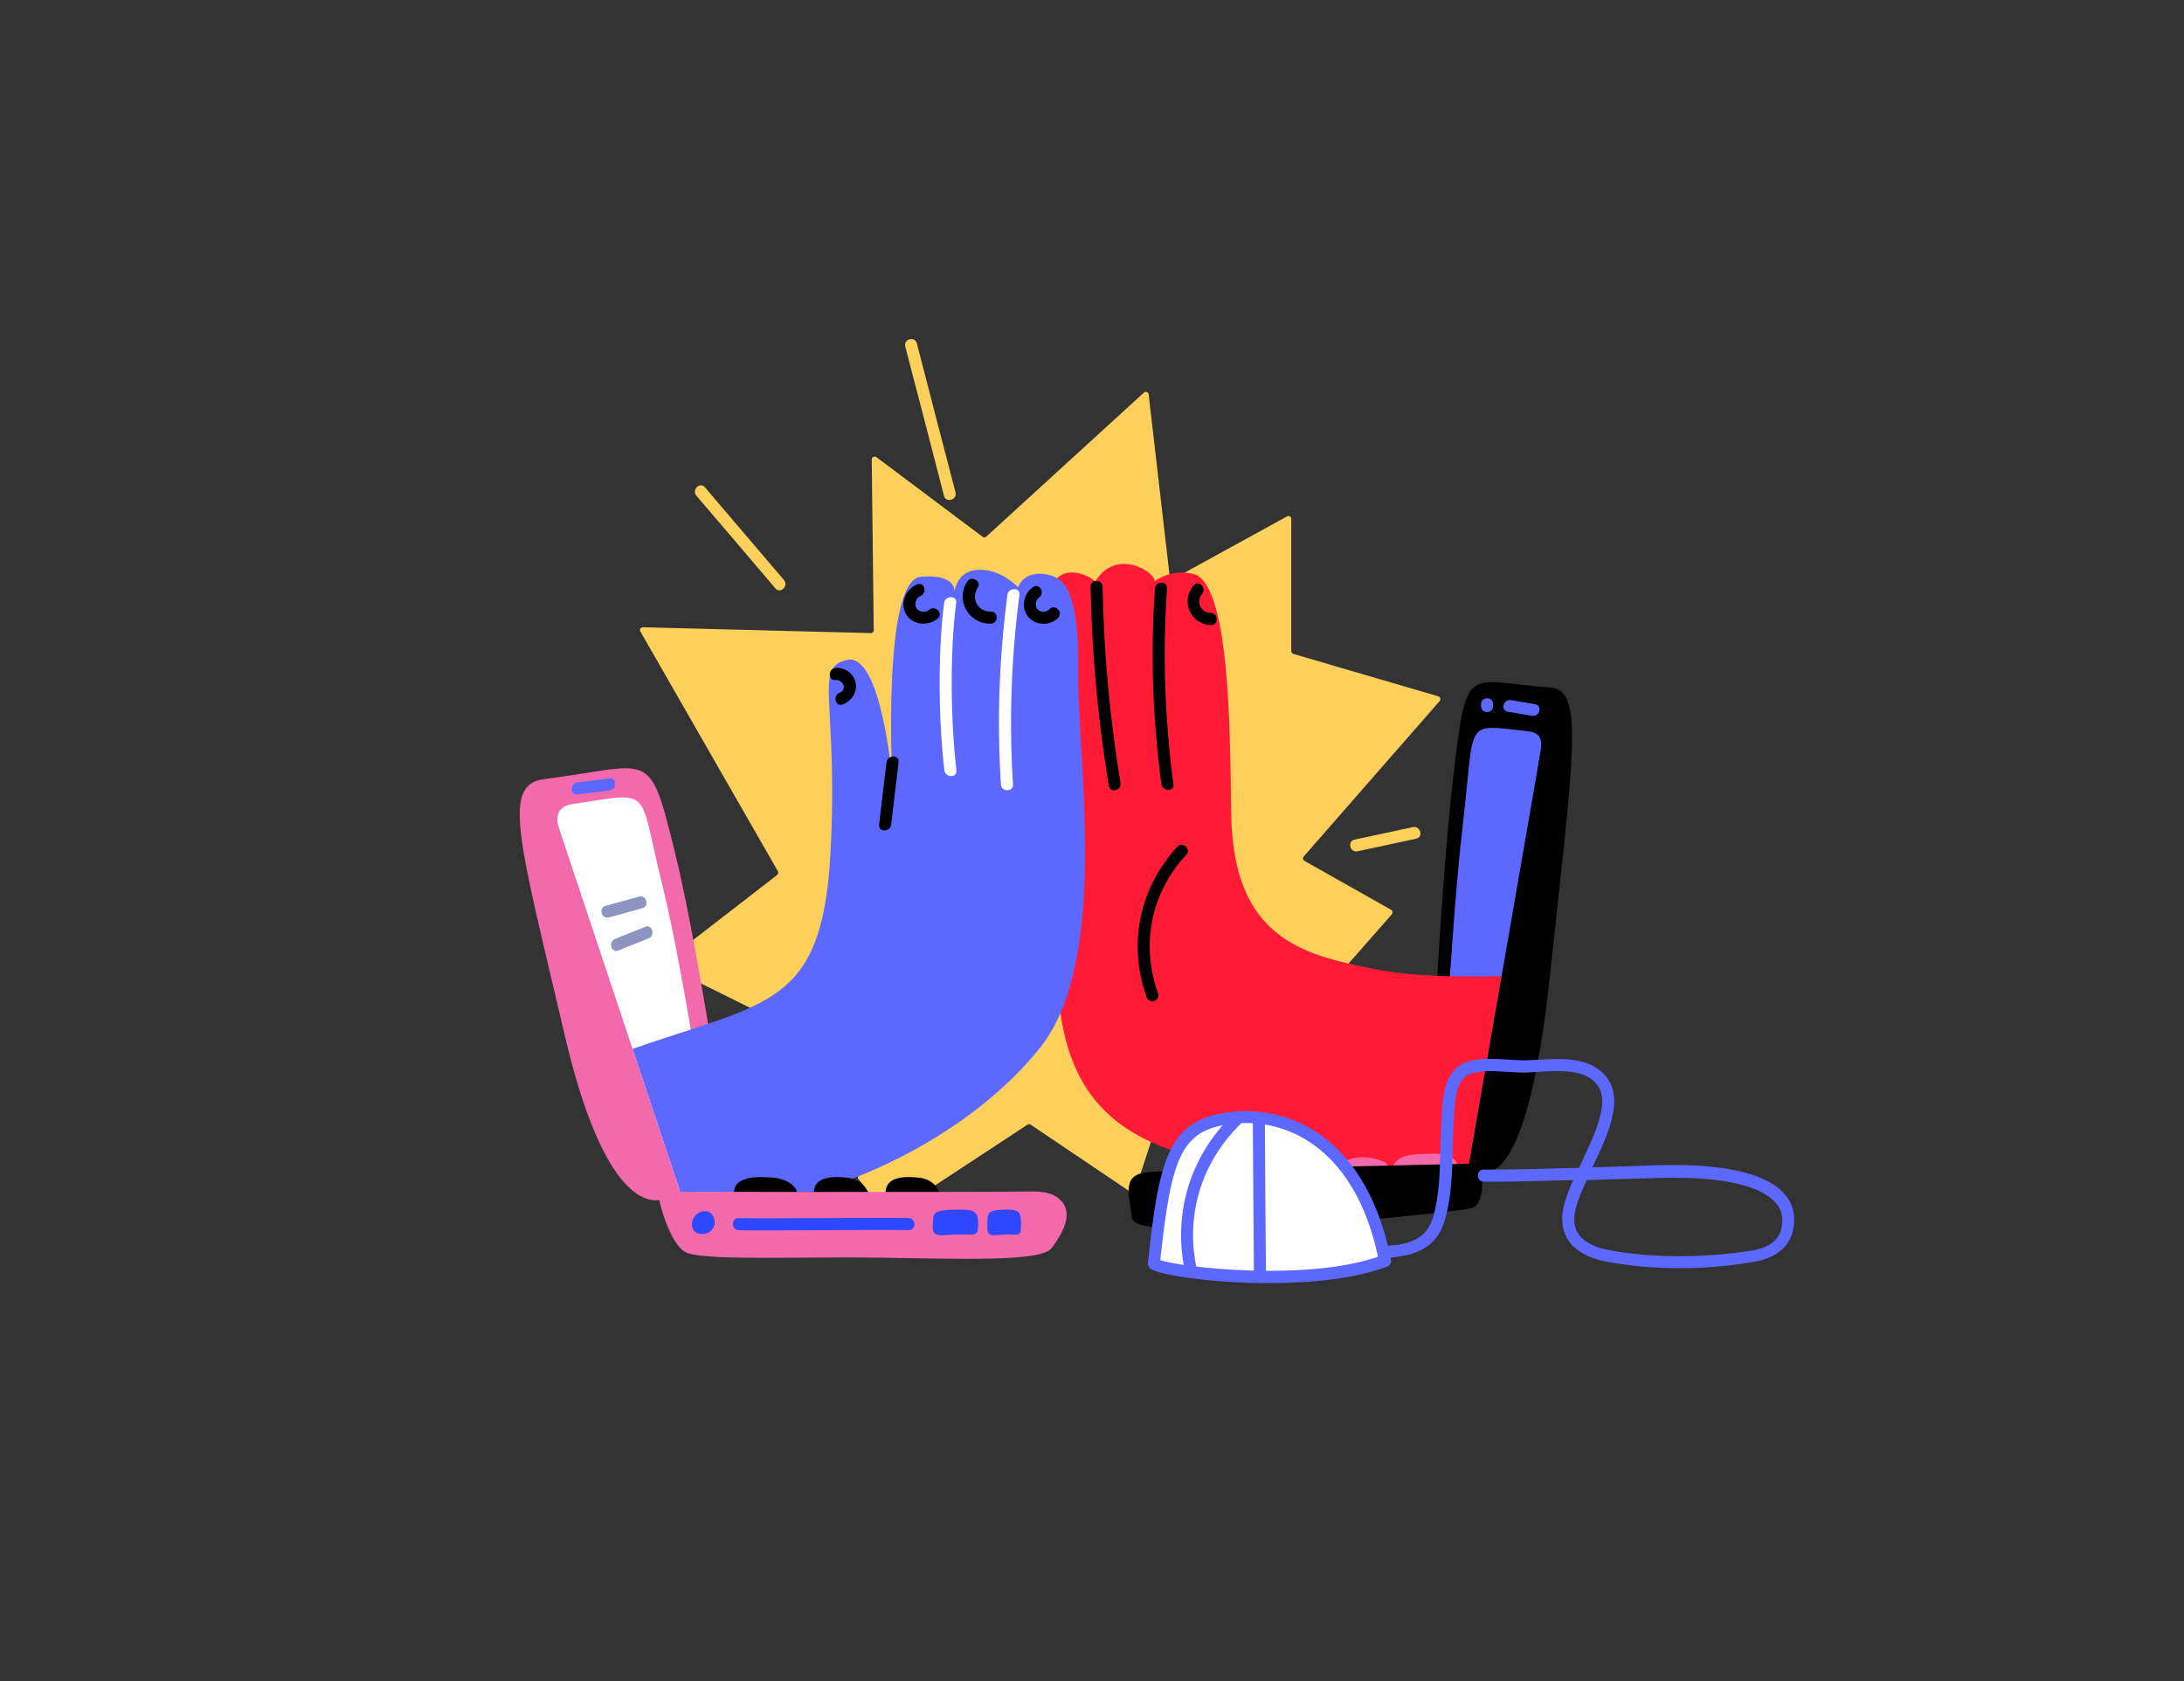 <?xml version="1.0" encoding="utf-8"?>
<svg xmlns="http://www.w3.org/2000/svg" id="_1" style="enable-background:new 0 0 977.1 752;" version="1.1" viewBox="0 0 977.1 752" x="0px" y="0px">
<rect x="0" y="0" width="977.1" height="752" fill="#333333" stroke="none"/>
<style type="text/css">
	.st0{fill:#FDD05B;}
	.st1{fill:#F26AAC;}
	.st2{fill:#FFFFFF;}
	.st3{fill:#5C68FF;}
	.st4{fill:#8C94BF;}
	.st5{fill:#FF1A36;}
	.st6{fill:#2E47FF;}
</style>
<g id="Light">
	<path class="st0" d="M427.5,220.3c-5.8-22.2-11.6-44.5-17.3-66.7c-0.9-3.4-6.1-1.9-5.2,1.4c5.8,22.2,11.6,44.5,17.3,66.7&#xD;&#xA;		C423.1,225.1,428.3,223.7,427.5,220.3z"/>
	<path class="st0" d="M439.7,240.2l-47.6-35.7c-0.9-0.6-2.1,0-2.1,1l0.9,76.4c0,0.7-0.6,1.3-1.3,1.3l-102-2.6c-1,0-1.6,1.1-1.1,1.9&#xD;&#xA;		l61.5,107.2c0.3,0.6,0.2,1.3-0.3,1.7L297.8,430c-0.7,0.6-0.6,1.7,0.2,2.2l100.9,50c0.6,0.3,0.9,1,0.6,1.6l-15.6,42.5&#xD;&#xA;		c-0.2,0.4-0.1,0.9,0.2,1.2l12.4,15.7c0.4,0.5,1.2,0.6,1.7,0.3l61.5-40.4c0.4-0.3,1-0.3,1.4,0l44.8,30.2c0.7,0.5,1.7,0.1,1.9-0.7&#xD;&#xA;		l12.9-39.5c0.1-0.3,0.3-0.5,0.5-0.7l63.5-40.3c0.1-0.1,0.2-0.1,0.3-0.2l37.7-42.9c0.5-0.6,0.4-1.6-0.3-2l-38.8-21.9&#xD;&#xA;		c-0.7-0.4-0.9-1.3-0.3-2l60.8-69.5c0.6-0.7,0.3-1.8-0.6-2.1l-64.9-19c-0.5-0.2-0.9-0.7-0.9-1.2v-59.2c0-1-1-1.6-1.9-1.1l-50.6,27.8&#xD;&#xA;		c-0.8,0.4-1.8-0.1-1.9-1l-9.4-81.4c-0.1-1-1.4-1.5-2.1-0.8l-70.5,64.4C440.9,240.5,440.2,240.5,439.7,240.2z"/>
	<path class="st0" d="M632.1,370c-8.7,1.9-17.4,3.7-26.1,5.6c-3.4,0.7-2,6,1.4,5.2l26.1-5.6C637,374.5,635.5,369.3,632.1,370z"/>
	<path class="st0" d="M350.7,259.4c-11.8-13.8-23.6-27.6-35.3-41.4c-2.3-2.7-6.1,1.2-3.8,3.8c11.8,13.8,23.6,27.6,35.3,41.4&#xD;&#xA;		C349.2,265.9,353,262,350.7,259.4z"/>
</g>
<g id="Screen_1">
	<path class="st1" d="M242.9,348.6c49.1-6.2,47.3-14.8,59,32.4s26.7,153.4,26.7,153.4s-39.1,1.4-46-13.3&#xD;&#xA;		C275.7,506.4,242.9,348.6,242.9,348.6z"/>
	<path class="st2" d="M273.1,515.4c-1-1-2-2-2.9-3c-9.9-39.7-13.1-117.6-20.2-141.8c-1.7-5.9-0.1-9.9,6.1-10.9&#xD;&#xA;		c36.6-5.5,29.2-8,40,35.3c9.7,39,21.6,118.3,25.5,144.7c-11.9-5-23.8-9.9-36.4-14C281.2,522.2,277.2,518.8,273.1,515.4z"/>
	<path class="st3" d="M272.7,348.2c-4.8,0.6-9.6,1.2-14.4,1.8c-3.4,0.4-3.5,5.8,0,5.4c4.8-0.6,9.6-1.2,14.4-1.8&#xD;&#xA;		C276.1,353.2,276.1,347.8,272.7,348.2z"/>
	<path class="st4" d="M285.9,401.1c-5,1.4-9.9,2.7-14.9,4.1c-3.4,0.9-1.9,6.1,1.4,5.2c5-1.4,9.9-2.7,14.9-4.1&#xD;&#xA;		C290.7,405.4,289.3,400.2,285.9,401.1z"/>
	<path class="st4" d="M288.7,414.6c-4.5,1.8-9,3.6-13.5,5.4c-3.2,1.3-1.8,6.5,1.4,5.2c4.5-1.8,9-3.6,13.5-5.4&#xD;&#xA;		C293.3,418.6,291.9,413.3,288.7,414.6z"/>
</g>
<g id="Screen_2">
	<path d="M694.2,307.6c-38.8-2.7-37.9-12.6-44.2,41.5s-11.7,175.1-11.7,175.1s30.7-1.8,35.2-19C678,488.1,694.2,307.6,694.2,307.6z"/>
	<path class="st3" d="M679.5,503.9c0.7-1.2,1.4-2.4,2.1-3.6c5.4-45.5,2.2-135.3,7.5-163.3c1.4-7.1-0.7-9.4-5.6-9.9&#xD;&#xA;		c-29-3-23.4-6.5-29.2,43.2c-5.2,44.7-9.8,135-11.3,165.1c9-6.7,18-13.2,27.6-18.9C673.6,512.3,676.5,508.1,679.5,503.9z"/>
	<path class="st3" d="M662.6,315v0.9c0,3.5,5.4,3.5,5.4,0V315C668,311.5,662.6,311.5,662.6,315z"/>
	<path class="st3" d="M686.8,315c-3.6-0.6-7.2-1.2-10.8-1.8c-3.4-0.6-4.9,4.6-1.4,5.2c3.6,0.6,7.2,1.2,10.8,1.8&#xD;&#xA;		C688.8,320.8,690.2,315.6,686.8,315z"/>
</g>
<g id="Hand_2">
	<path class="st5" d="M671.8,436.7l-14.6,83.9c0,0-50.9,1.1-92.1,2.1c-10-1.1-20-2.7-29.5-4.9c-61.3-14.6-64.7-58.4-62.5-113.1&#xD;&#xA;		c2.2-54.8-8.4-121.2-4.7-137.3c3.7-16.1,16.7-11.5,21.6-7.3c9.8-15.9,28-3.2,26.4,0c0,0,7.3-5.8,17.4-3.4&#xD;&#xA;		c16.5,4,16.5,70.7,17,107.3c0.9,55.8,32,63.2,64.3,69.5C631.7,436.9,654,437.1,671.8,436.7z"/>
	<path d="M522.1,263.3c0.2-3.5-5.2-3.5-5.4,0c-2,29.3-1,58.5,2.9,87.5c0.5,3.4,5.9,3.4,5.4,0C521.1,321.8,520.1,292.6,522.1,263.3z"/>
	<path d="M493.3,262.5c-0.1-3.5-5.5-3.5-5.4,0c0.6,29.9,3.3,59.6,8.2,89.1c0.6,3.4,5.8,2,5.2-1.4&#xD;&#xA;		C496.5,321.1,493.8,291.9,493.3,262.5z"/>
	<path d="M541.7,274.2c-4.4-0.1-6.8-5-3.9-8.5c2.2-2.7-1.6-6.5-3.8-3.8c-5.9,7-1.5,17.4,7.8,17.7&#xD;&#xA;		C545.2,279.7,545.2,274.3,541.7,274.2z"/>
	<path d="M518.1,444.4c-7.8-21.8-3.2-45,12.6-62c2.4-2.6-1.6-6.2-4-3.6c-17,18.4-22.2,43.8-13.7,67.3&#xD;&#xA;		C514.1,449.4,519.3,447.7,518.1,444.4z"/>
</g>
<g id="Laptop_2">
	<path class="st1" d="M619.5,519.9c-5-2.3-10.9-3.1-16.2-1.1c-4,1.5-6.2,6.7-1.9,9.3c1.5,0.9,2.9,0.2,3.6-1c0,0,0,0,0.1,0&#xD;&#xA;		c1.1-0.2,2.3-0.3,3.4-0.5c0.2,0,0.3-0.1,0.4-0.2c3.3-0.5,6.6-1.1,9.9-1.6C621.1,524.5,621.6,520.8,619.5,519.9z"/>
	<path class="st1" d="M650.4,518.5c-3.2-2.9-9-2.4-13-2.3c-4.1,0.1-9.7,0.2-12.7,3.3c-2.5,2.5-2.4,6.1,0,8.5c1.5,1.5,3.5,0.4,4-1.2&#xD;&#xA;		c1.2,0.2,2.2-0.3,2.8-1c0,0,0,0,0.1,0c1.2-0.1,2.5-0.1,3.7-0.2c0.2,0,0.3-0.1,0.5-0.1c3.6-0.3,7.1-0.5,10.7-0.8&#xD;&#xA;		c0.1,0,0.2-0.1,0.3-0.1c0.2,1.7,2.5,3.1,4,1.4C652.8,523.8,652.8,520.7,650.4,518.5z"/>
	<path d="M693.3,437.6c-10.8,100.2-30.7,85.8-30.7,85.8s2.7,15.4-4.5,17.1c-7.2,1.8-149.9,17.2-151.6,4.5&#xD;&#xA;		c-1.8-12.6-4.5-19.8,8.1-20.8c4.7-0.3,25.9-0.9,50.5-1.5c41.2-1,92.1-2.1,92.1-2.1l14.6-83.9l22.4-129.1&#xD;&#xA;		C708.6,309.4,704.1,337.4,693.3,437.6z"/>
</g>
<g id="Hand_1">
	<path class="st3" d="M465.6,468.3c-23.7,30.1-63.8,53.9-101.8,64.9c-32,0-59.5-0.1-59.5-0.1L283,469.2c60.1-21,84.8-18.9,88.5-87&#xD;&#xA;		c3.8-68.9-7.9-83.6,7.5-87c15.4-3.4,20.2,53.6,20.2,53.6s-4.6-89.5,12.8-90.8c13.8-1.1,15.1,4.4,15,6.7c0.4-2.5,2.2-9.3,10.5-9.8&#xD;&#xA;		c10.2-0.6,18,7.8,18,7.8s2.4-8,13.4-5.6c7,1.6,14,6.6,13.5,44.2C481.9,339,496.6,428.9,465.6,468.3z"/>
	<path d="M396.6,341c-1.1,9.3-2.2,18.6-3.3,27.9c-0.4,3.5,5,3.4,5.4,0c1.1-9.3,2.2-18.6,3.3-27.9C402.5,337.6,397.1,337.6,396.6,341&#xD;&#xA;		z"/>
	<path d="M382.8,305.4c-0.8-4.1-4.9-7-9-6.6c-3.4,0.3-3.5,5.7,0,5.4c3.4-0.3,5.4,4.3,1.8,5.7c-3.2,1.2-1.8,6.5,1.4,5.2&#xD;&#xA;		C381,313.6,383.7,309.7,382.8,305.4z"/>
	<path d="M415.7,272.8c-1.6,1.4-4.5,1.1-5.7-0.7c-1.1-1.8-0.2-4.7,1.8-5.5c3.2-1.3,1.8-6.5-1.4-5.2c-5.2,2.1-8,8.4-5,13.4&#xD;&#xA;		c3,5,10.1,5.4,14.2,1.8C422.1,274.3,418.3,270.5,415.7,272.8z"/>
	<path d="M443.3,273.6c-5.9,0.1-9-5.8-5.9-10.7c1.9-2.9-2.8-5.7-4.7-2.7c-5.4,8.3,0.7,19,10.5,18.8&#xD;&#xA;		C446.8,278.9,446.8,273.5,443.3,273.6z"/>
	<path d="M469.5,272.5c-1.4,1.4-3.9,1.6-5.3,0.1c-1.3-1.5-0.9-4.2,0.7-5.3c2.8-2,0.1-6.7-2.7-4.7c-4.2,2.9-5.6,9.1-2.2,13.3&#xD;&#xA;		c3.3,4.1,9.8,4.1,13.4,0.5C475.8,273.8,472,270,469.5,272.5z"/>
	<path class="st2" d="M427.8,269.7c0.5-3.4-5-3.4-5.4,0c-2.9,22-2.5,52.9,0.1,74.9c0.4,3.4,5.8,3.5,5.4,0&#xD;&#xA;		C425.3,322.6,424.9,291.6,427.8,269.7z"/>
	<path class="st2" d="M456.1,266.1c0.5-3.4-5-3.4-5.4,0c-3.7,28.2-4.7,56.4-2.9,84.8c0.2,3.5,5.6,3.5,5.4,0&#xD;&#xA;		C451.4,322.5,452.4,294.3,456.1,266.1z"/>
</g>
<g id="Laptop_1">
	<path d="M346,526.8c-5.7-0.4-18-1.4-17.6,7.3c0.1,3.1,4.4,3.4,5.3,1c0.6,0.4,1.3,0.7,2.1,0.5c4.1-0.8,8.1-1.1,12.2-0.9&#xD;&#xA;		c0.7,1,2,1.6,3.3,0.8c0,0.2,0,0.4-0.1,0.6c-1.6,3.1,3.1,5.8,4.7,2.7C359.6,531.6,352.3,527.3,346,526.8z"/>
	<path d="M379,526.8c-4.8-0.4-15.2-1.4-14.9,7.3c0.1,3.1,3.7,3.4,4.5,1c0.5,0.4,1.1,0.7,1.8,0.5c3.4-0.8,6.9-1.1,10.3-0.9&#xD;&#xA;		c0.6,1,1.7,1.6,2.8,0.8c0,0.2,0,0.4-0.1,0.6c-1.3,3.1,2.6,5.8,4,2.7C390.5,531.6,384.4,527.3,379,526.8z"/>
	<path d="M411.1,526.8c-4.8-0.4-15.2-1.4-14.9,7.3c0.1,3.1,3.7,3.4,4.5,1c0.5,0.4,1.1,0.7,1.8,0.5c3.4-0.8,6.9-1.1,10.3-0.9&#xD;&#xA;		c0.6,1,1.7,1.6,2.8,0.8c0,0.2,0,0.4-0.1,0.6c-1.3,3.1,2.6,5.8,4,2.7C422.5,531.6,416.4,527.3,411.1,526.8z"/>
	<path class="st1" d="M473.7,536.2c-2.3-2.3-6.8-3.4-13.2-3.2c-9,0.2-56.4,0.2-96.7,0.2c-32,0-59.5-0.1-59.5-0.1L283,469.2&#xD;&#xA;		l-40.2-120.6c-18.2,3-10.6,27.3,9.9,114.7c16.6,70.8,35.7,74.6,42.3,73.5c-0.2,0.2,4.7,20.7,12.5,23.7c9.1,3.5,53.5,1.6,86,2.1&#xD;&#xA;		c35.7,0.5,72.2,2,76.9-4.2C478.7,547.7,478.9,540.2,473.7,536.2z"/>
	<path class="st6" d="M406.5,544.9c-8.7-0.3-67.3,0.3-76,0c-3.5-0.1-3.5,5.3,0,5.4c8.7,0.3,67.3-0.3,76,0&#xD;&#xA;		C410,550.4,410,545,406.5,544.9z"/>
	<path class="st6" d="M315.1,541.8c-6.4,0.4-8.1,10.5-0.7,10.2C321.9,551.6,320.9,541.5,315.1,541.8z"/>
	<path class="st6" d="M429.5,541.1c-13.5,0-11.8,1.7-12.2,7.4c-0.3,5.8,4.4,3.7,11.8,3.7s8.5,1,8.5-4.4&#xD;&#xA;		C437.6,542.5,436.6,541.1,429.5,541.1z"/>
	<path class="st6" d="M450.8,541.1c-10.1,0-8.8,1.7-9.1,7.4c-0.3,5.8,3.3,3.7,8.8,3.7s6.3,1,6.3-4.4&#xD;&#xA;		C456.8,542.5,456.1,541.1,450.8,541.1z"/>
</g>
<g id="Mouse_1_">
	<path class="st3" d="M709.9,527.9c-3.1,6.6-5.5,12.6-5.6,17c-0.1,4.9,1.6,11.8,16.4,14.5c18.7,3.3,39.9,3.4,61.3,0.3&#xD;&#xA;		c10.6-1.5,15.2-5.6,15.4-13.5c0.1-3.4-1.2-6.5-3.8-9c-5.3-5.3-18.9-11.4-53.4-10.2C728.5,527.3,718.5,527.6,709.9,527.9z&#xD;&#xA;		 M751.5,567.3c-11,0-21.7-0.9-31.7-2.7c-14-2.5-21-9.2-20.9-19.9c0.1-4.8,2.2-10.6,4.9-16.8c-32.6,0.9-39.7,0.7-40,0.7&#xD;&#xA;		c-1.5,0-2.7-1.3-2.6-2.8c0-1.5,1.2-2.8,2.8-2.6c0.1,0,7.7,0.2,42.4-0.8c0.3-0.7,0.7-1.4,1-2.1c8.6-18,14-31.3,4.1-37.9&#xD;&#xA;		c-5.9-4-15.6-3.4-23.3-2.9c-1.7,0.1-3.3,0.2-4.7,0.3c-2.7,0.1-5.6-0.1-8.8-0.3c-6-0.4-12.7-0.8-17.2,1c-6.1,2.5-6.6,11.6-7,18.9&#xD;&#xA;		c0,0.8-0.1,1.6-0.1,2.3c-0.3,4.1-0.4,8.4-0.5,12.5c-0.2,10.6-0.5,21.6-3.6,31.9c-5,16.7-21.3,16.7-34.5,16.7c-3.4,0-6.6,0-9.6,0.2&#xD;&#xA;		c-1.5,0.1-2.8-1-2.9-2.5c-0.1-1.5,1-2.8,2.5-2.9c3.2-0.2,6.6-0.2,10-0.2c13.1,0,25.5,0.1,29.3-12.8c2.8-9.6,3.1-20.2,3.3-30.5&#xD;&#xA;		c0.1-4.2,0.2-8.6,0.5-12.8c0-0.7,0.1-1.5,0.1-2.3c0.4-7.9,1.1-19.8,10.4-23.6c5.6-2.3,13-1.8,19.6-1.4c3,0.2,5.8,0.4,8.2,0.3&#xD;&#xA;		c1.4-0.1,3-0.1,4.6-0.2c8.6-0.5,19.2-1.2,26.7,3.8c14.3,9.7,5.7,28-2.1,44.3c7.9-0.2,17.1-0.5,27.6-0.9c29.3-1,48.6,3,57.4,11.8&#xD;&#xA;		c3.6,3.6,5.5,8.1,5.3,13c-0.5,15.8-15.2,18-20,18.7C772.3,566.5,761.7,567.3,751.5,567.3z"/>
	<g>
		<path class="st2" d="M619.6,564c-9.3-47.6-38.2-66.2-66.1-64.2c-27.9,2.1-32.1,16.6-37.3,65.2C515.8,568.3,583.5,577.7,619.6,564z"/>
	</g>
	<g>
		<path class="st3" d="M567.8,574c-26.1,0-49.7-3.8-53-6.4c-1.3-1.1-1.3-2.4-1.2-2.9c5.1-48.2,9.6-65.3,39.7-67.5&#xD;&#xA;			c26.7-2,58.8,14.4,69,66.3c0.3,1.3-0.5,2.6-1.7,3.1C605.9,572.1,586.2,574,567.8,574z M519.1,563.7c9.4,3.3,65.1,9.6,97.4-1.5&#xD;&#xA;			c-9.9-46.7-38.8-61.5-62.8-59.7C528.4,504.4,524.2,516.6,519.1,563.7z M518.9,565.2c0,0.1,0,0.1,0,0.1&#xD;&#xA;			C518.9,565.3,518.9,565.2,518.9,565.2z"/>
	</g>
	<path class="st3" d="M565.9,502.6c0-3.5-5.4-3.5-5.4,0c0.2,22.9,0.3,45.7,0.5,68.6c0,3.5,5.4,3.5,5.4,0&#xD;&#xA;		C566.2,548.3,566,525.4,565.9,502.6z"/>
	<path class="st3" d="M551,499.2c-18.8,18.4-26.4,44.3-20.8,69.9c1.9,0.1,3.7,0.4,5.6,0.7c0-0.2,0-0.3,0-0.5&#xD;&#xA;		c-5.9-24.4,1.2-48.8,19.1-66.4C557.3,500.6,553.5,496.8,551,499.2z"/>
</g>
</svg>